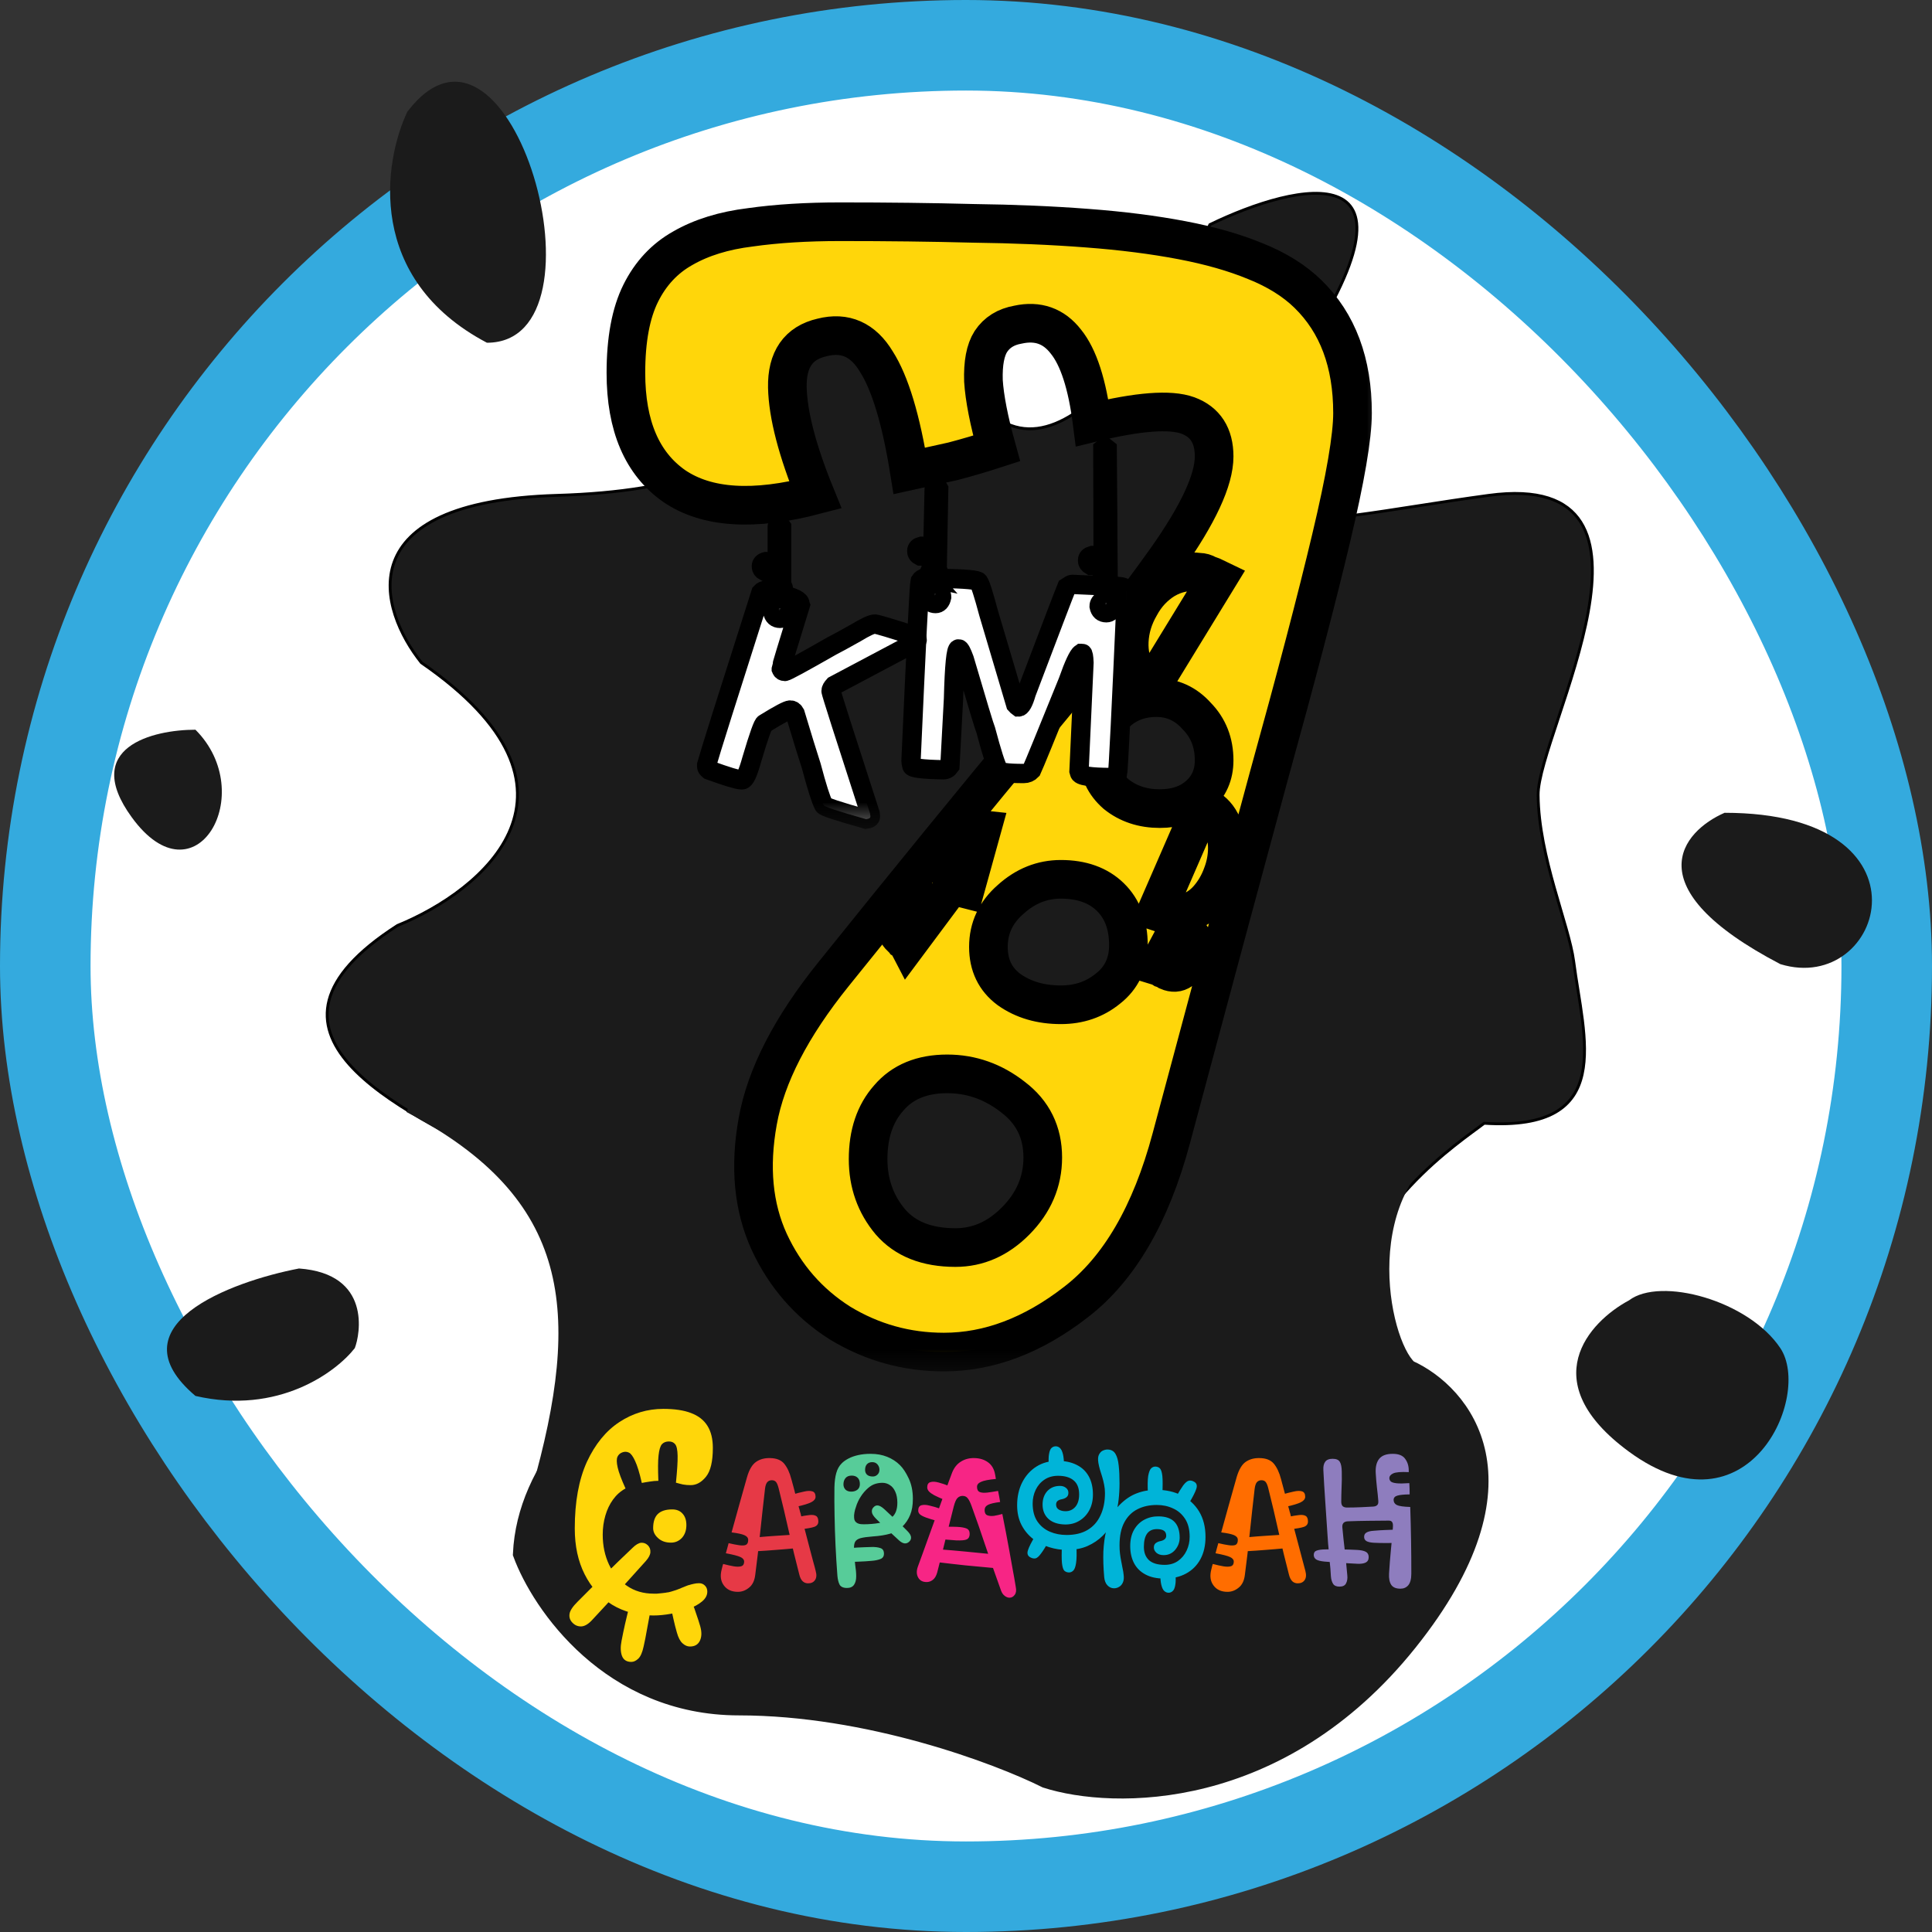 <svg width="30" height="30" viewBox="0 0 30 30" fill="none" xmlns="http://www.w3.org/2000/svg">
<rect x="0" y="0" width="30" height="30" fill="#333333" stroke="none"/>
<rect x="0.703" y="0.703" width="28.594" height="28.594" rx="14.297" fill="white"/>
<rect x="0.703" y="0.703" width="28.594" height="28.594" rx="14.297" stroke="#34AADE" stroke-width="1.406"/>
<path d="M6.543 10.29C9.412 12.268 7.491 13.835 6.172 14.371C3.59 16.03 6.172 17.215 7.904 18.081C9.635 18.947 10.995 18.576 9.14 22.286C7.285 25.996 13.222 24.759 11.985 22.286C10.995 20.307 13.634 20.802 15.077 21.297C16.264 19.812 17.055 19.936 17.303 20.183C18.416 20.967 20.692 22.113 20.889 20.431C21.087 18.749 22.675 17.73 23.046 17.442C25.098 17.574 24.59 16.118 24.436 14.927C24.361 14.355 23.893 13.31 23.884 12.346C23.876 11.381 26.223 7.272 23.116 7.692C20.009 8.113 17.971 8.855 20.147 5.59C22.324 2.325 20.147 2.828 18.787 3.488C17.962 5.301 16.017 8.261 14.829 5.59C13.345 2.251 11.49 4.353 11.738 5.095C11.985 5.837 12.727 7.569 8.646 7.692C5.381 7.791 5.884 9.465 6.543 10.29Z" fill="#1B1B1B" stroke="black" stroke-width="0.044"/>
<path d="M3.035 21.676C1.749 20.588 3.571 19.903 4.643 19.697C5.773 19.779 5.591 20.728 5.509 20.934C5.22 21.305 4.321 21.973 3.035 21.676Z" fill="#1B1B1B"/>
<path d="M3.035 11.331C2.375 11.331 1.254 11.603 2.046 12.691C3.035 14.052 4.024 12.32 3.035 11.331Z" fill="#1B1B1B"/>
<path d="M6.325 1.735C5.954 2.519 5.682 4.332 7.561 5.322C9.54 5.322 7.932 -0.367 6.325 1.735Z" fill="#1B1B1B"/>
<path d="M26.779 12.621C26.12 12.909 25.369 13.783 27.645 14.971C29.253 15.465 30.119 12.621 26.779 12.621Z" fill="#1B1B1B"/>
<path d="M25.295 22.542C23.811 21.453 24.677 20.522 25.295 20.192C25.782 19.821 27.15 20.192 27.645 20.934C28.14 21.676 27.15 23.902 25.295 22.542Z" fill="#1B1B1B"/>
<path d="M21.329 22.542C20.751 22.748 19.82 23.358 20.71 24.149C21.823 25.139 22.936 22.047 21.329 22.542Z" fill="#1B1B1B"/>
<path d="M8.375 23.173C9.177 20.364 9.002 18.534 6.369 17.155L11.133 19.286C9.921 21.794 7.573 25.981 8.375 23.173Z" fill="#1B1B1B" stroke="#1B1B1B" stroke-width="0.251"/>
<path d="M11.475 26.511C9.469 26.511 8.382 24.923 8.09 24.129C8.341 18.738 25.366 16.117 22.606 17.552C20.951 18.412 21.421 20.828 21.881 21.245C22.716 21.622 23.887 23.001 21.881 25.508C19.875 28.015 17.284 27.974 16.239 27.639C15.487 27.263 13.481 26.511 11.475 26.511Z" fill="#1B1B1B" stroke="#1B1B1B" stroke-width="0.251"/>
<mask id="path-6-outside-1_3402_3898" maskUnits="userSpaceOnUse" x="8.719" y="2.443" width="13" height="19" fill="black">
<rect fill="white" x="8.719" y="2.443" width="13" height="19"/>
<path d="M18.188 17.674C17.872 18.856 17.377 19.705 16.704 20.221C16.038 20.737 15.356 20.995 14.657 20.995C14.077 20.995 13.54 20.845 13.045 20.545C12.559 20.237 12.192 19.817 11.945 19.285C11.697 18.744 11.638 18.119 11.766 17.412C11.893 16.704 12.286 15.943 12.943 15.127C14.12 13.663 15.152 12.398 16.038 11.332C16.925 10.267 17.616 9.385 18.111 8.686C18.605 7.987 18.853 7.454 18.853 7.088C18.853 6.763 18.716 6.551 18.444 6.451C18.171 6.352 17.676 6.389 16.959 6.564C16.883 5.965 16.746 5.544 16.55 5.303C16.363 5.062 16.115 4.974 15.808 5.041C15.62 5.074 15.48 5.161 15.386 5.303C15.301 5.436 15.262 5.64 15.271 5.915C15.288 6.181 15.356 6.53 15.476 6.963C15.245 7.038 15.019 7.105 14.797 7.163C14.576 7.213 14.35 7.263 14.12 7.313C13.992 6.514 13.821 5.948 13.608 5.615C13.403 5.274 13.122 5.149 12.764 5.24C12.397 5.324 12.218 5.582 12.226 6.014C12.235 6.439 12.38 6.997 12.661 7.687C11.706 7.937 10.977 7.891 10.473 7.55C9.97 7.2 9.719 6.614 9.719 5.79C9.719 5.274 9.796 4.862 9.949 4.554C10.102 4.246 10.32 4.013 10.601 3.855C10.891 3.688 11.241 3.58 11.65 3.53C12.06 3.472 12.525 3.443 13.045 3.443C13.778 3.443 14.465 3.451 15.105 3.468C15.744 3.476 16.337 3.501 16.883 3.543C17.429 3.584 17.919 3.647 18.354 3.73C18.789 3.813 19.168 3.921 19.492 4.055C19.825 4.188 20.098 4.358 20.311 4.566C20.772 5.016 21.002 5.632 21.002 6.414C21.002 6.78 20.891 7.429 20.669 8.361C20.448 9.293 20.124 10.529 19.697 12.069C19.279 13.609 18.776 15.477 18.188 17.674ZM17.983 15.003L18.29 14.428C18.316 14.437 18.341 14.449 18.367 14.466C18.392 14.474 18.418 14.487 18.444 14.503C18.495 14.528 18.524 14.578 18.533 14.653C18.55 14.728 18.537 14.803 18.495 14.878C18.461 14.961 18.409 15.023 18.341 15.065C18.282 15.107 18.213 15.111 18.137 15.078C18.111 15.061 18.085 15.048 18.06 15.04C18.034 15.023 18.009 15.011 17.983 15.003ZM17.957 14.154L18.674 12.506C18.802 12.564 18.895 12.652 18.955 12.768C19.023 12.885 19.058 13.018 19.058 13.168C19.058 13.309 19.032 13.446 18.981 13.579C18.93 13.721 18.857 13.846 18.763 13.954C18.669 14.062 18.554 14.137 18.418 14.179C18.282 14.22 18.128 14.212 17.957 14.154ZM17.881 10.658C17.829 10.633 17.782 10.604 17.74 10.571C17.706 10.529 17.676 10.492 17.65 10.459C17.565 10.309 17.527 10.142 17.535 9.959C17.544 9.768 17.599 9.585 17.701 9.41C17.795 9.235 17.923 9.098 18.085 8.998C18.256 8.898 18.435 8.861 18.623 8.886C18.665 8.886 18.708 8.898 18.75 8.923C18.802 8.94 18.853 8.961 18.904 8.986L17.881 10.658ZM17.957 10.833C17.693 10.833 17.476 10.921 17.305 11.095C17.143 11.262 17.062 11.482 17.062 11.757C17.062 11.982 17.151 12.173 17.331 12.331C17.518 12.481 17.744 12.556 18.009 12.556C18.256 12.556 18.456 12.489 18.61 12.356C18.772 12.215 18.853 12.031 18.853 11.807C18.853 11.532 18.763 11.303 18.584 11.12C18.414 10.929 18.205 10.833 17.957 10.833ZM16.473 13.654C16.183 13.654 15.923 13.758 15.693 13.966C15.463 14.166 15.348 14.412 15.348 14.703C15.348 14.986 15.454 15.207 15.667 15.365C15.889 15.523 16.158 15.602 16.473 15.602C16.755 15.602 16.998 15.519 17.203 15.352C17.416 15.186 17.522 14.961 17.522 14.678C17.522 14.362 17.429 14.112 17.241 13.929C17.053 13.746 16.797 13.654 16.473 13.654ZM14.708 16.675C14.316 16.675 14.013 16.8 13.8 17.05C13.586 17.291 13.48 17.608 13.48 17.999C13.48 18.373 13.595 18.698 13.825 18.972C14.056 19.239 14.392 19.372 14.836 19.372C15.186 19.372 15.497 19.235 15.77 18.96C16.051 18.677 16.192 18.348 16.192 17.974C16.192 17.582 16.038 17.27 15.731 17.037C15.424 16.796 15.083 16.675 14.708 16.675ZM14.503 14.104L14.094 14.653C14.085 14.636 14.068 14.62 14.043 14.603C14.026 14.578 14.009 14.562 13.992 14.553C13.94 14.503 13.911 14.441 13.902 14.366C13.893 14.291 13.915 14.204 13.966 14.104C14.009 14.054 14.068 14.008 14.145 13.966C14.222 13.925 14.299 13.937 14.375 14.004C14.401 14.012 14.422 14.029 14.439 14.054C14.456 14.07 14.478 14.087 14.503 14.104ZM15.245 12.88L14.989 13.804C14.887 13.779 14.815 13.721 14.772 13.629C14.738 13.538 14.725 13.438 14.734 13.33C14.759 13.205 14.815 13.097 14.9 13.005C14.994 12.905 15.109 12.864 15.245 12.88Z"/>
</mask>
<path d="M18.188 17.674C17.872 18.856 17.377 19.705 16.704 20.221C16.038 20.737 15.356 20.995 14.657 20.995C14.077 20.995 13.54 20.845 13.045 20.545C12.559 20.237 12.192 19.817 11.945 19.285C11.697 18.744 11.638 18.119 11.766 17.412C11.893 16.704 12.286 15.943 12.943 15.127C14.12 13.663 15.152 12.398 16.038 11.332C16.925 10.267 17.616 9.385 18.111 8.686C18.605 7.987 18.853 7.454 18.853 7.088C18.853 6.763 18.716 6.551 18.444 6.451C18.171 6.352 17.676 6.389 16.959 6.564C16.883 5.965 16.746 5.544 16.55 5.303C16.363 5.062 16.115 4.974 15.808 5.041C15.62 5.074 15.48 5.161 15.386 5.303C15.301 5.436 15.262 5.64 15.271 5.915C15.288 6.181 15.356 6.53 15.476 6.963C15.245 7.038 15.019 7.105 14.797 7.163C14.576 7.213 14.35 7.263 14.12 7.313C13.992 6.514 13.821 5.948 13.608 5.615C13.403 5.274 13.122 5.149 12.764 5.24C12.397 5.324 12.218 5.582 12.226 6.014C12.235 6.439 12.38 6.997 12.661 7.687C11.706 7.937 10.977 7.891 10.473 7.55C9.97 7.2 9.719 6.614 9.719 5.79C9.719 5.274 9.796 4.862 9.949 4.554C10.102 4.246 10.32 4.013 10.601 3.855C10.891 3.688 11.241 3.58 11.65 3.53C12.06 3.472 12.525 3.443 13.045 3.443C13.778 3.443 14.465 3.451 15.105 3.468C15.744 3.476 16.337 3.501 16.883 3.543C17.429 3.584 17.919 3.647 18.354 3.73C18.789 3.813 19.168 3.921 19.492 4.055C19.825 4.188 20.098 4.358 20.311 4.566C20.772 5.016 21.002 5.632 21.002 6.414C21.002 6.78 20.891 7.429 20.669 8.361C20.448 9.293 20.124 10.529 19.697 12.069C19.279 13.609 18.776 15.477 18.188 17.674ZM17.983 15.003L18.29 14.428C18.316 14.437 18.341 14.449 18.367 14.466C18.392 14.474 18.418 14.487 18.444 14.503C18.495 14.528 18.524 14.578 18.533 14.653C18.55 14.728 18.537 14.803 18.495 14.878C18.461 14.961 18.409 15.023 18.341 15.065C18.282 15.107 18.213 15.111 18.137 15.078C18.111 15.061 18.085 15.048 18.06 15.04C18.034 15.023 18.009 15.011 17.983 15.003ZM17.957 14.154L18.674 12.506C18.802 12.564 18.895 12.652 18.955 12.768C19.023 12.885 19.058 13.018 19.058 13.168C19.058 13.309 19.032 13.446 18.981 13.579C18.93 13.721 18.857 13.846 18.763 13.954C18.669 14.062 18.554 14.137 18.418 14.179C18.282 14.22 18.128 14.212 17.957 14.154ZM17.881 10.658C17.829 10.633 17.782 10.604 17.74 10.571C17.706 10.529 17.676 10.492 17.65 10.459C17.565 10.309 17.527 10.142 17.535 9.959C17.544 9.768 17.599 9.585 17.701 9.41C17.795 9.235 17.923 9.098 18.085 8.998C18.256 8.898 18.435 8.861 18.623 8.886C18.665 8.886 18.708 8.898 18.75 8.923C18.802 8.94 18.853 8.961 18.904 8.986L17.881 10.658ZM17.957 10.833C17.693 10.833 17.476 10.921 17.305 11.095C17.143 11.262 17.062 11.482 17.062 11.757C17.062 11.982 17.151 12.173 17.331 12.331C17.518 12.481 17.744 12.556 18.009 12.556C18.256 12.556 18.456 12.489 18.61 12.356C18.772 12.215 18.853 12.031 18.853 11.807C18.853 11.532 18.763 11.303 18.584 11.12C18.414 10.929 18.205 10.833 17.957 10.833ZM16.473 13.654C16.183 13.654 15.923 13.758 15.693 13.966C15.463 14.166 15.348 14.412 15.348 14.703C15.348 14.986 15.454 15.207 15.667 15.365C15.889 15.523 16.158 15.602 16.473 15.602C16.755 15.602 16.998 15.519 17.203 15.352C17.416 15.186 17.522 14.961 17.522 14.678C17.522 14.362 17.429 14.112 17.241 13.929C17.053 13.746 16.797 13.654 16.473 13.654ZM14.708 16.675C14.316 16.675 14.013 16.8 13.8 17.05C13.586 17.291 13.48 17.608 13.48 17.999C13.48 18.373 13.595 18.698 13.825 18.972C14.056 19.239 14.392 19.372 14.836 19.372C15.186 19.372 15.497 19.235 15.77 18.96C16.051 18.677 16.192 18.348 16.192 17.974C16.192 17.582 16.038 17.27 15.731 17.037C15.424 16.796 15.083 16.675 14.708 16.675ZM14.503 14.104L14.094 14.653C14.085 14.636 14.068 14.62 14.043 14.603C14.026 14.578 14.009 14.562 13.992 14.553C13.94 14.503 13.911 14.441 13.902 14.366C13.893 14.291 13.915 14.204 13.966 14.104C14.009 14.054 14.068 14.008 14.145 13.966C14.222 13.925 14.299 13.937 14.375 14.004C14.401 14.012 14.422 14.029 14.439 14.054C14.456 14.07 14.478 14.087 14.503 14.104ZM15.245 12.88L14.989 13.804C14.887 13.779 14.815 13.721 14.772 13.629C14.738 13.538 14.725 13.438 14.734 13.33C14.759 13.205 14.815 13.097 14.9 13.005C14.994 12.905 15.109 12.864 15.245 12.88Z" fill="#FFD60A"/>
<path d="M18.188 17.674C17.872 18.856 17.377 19.705 16.704 20.221C16.038 20.737 15.356 20.995 14.657 20.995C14.077 20.995 13.54 20.845 13.045 20.545C12.559 20.237 12.192 19.817 11.945 19.285C11.697 18.744 11.638 18.119 11.766 17.412C11.893 16.704 12.286 15.943 12.943 15.127C14.12 13.663 15.152 12.398 16.038 11.332C16.925 10.267 17.616 9.385 18.111 8.686C18.605 7.987 18.853 7.454 18.853 7.088C18.853 6.763 18.716 6.551 18.444 6.451C18.171 6.352 17.676 6.389 16.959 6.564C16.883 5.965 16.746 5.544 16.55 5.303C16.363 5.062 16.115 4.974 15.808 5.041C15.62 5.074 15.48 5.161 15.386 5.303C15.301 5.436 15.262 5.64 15.271 5.915C15.288 6.181 15.356 6.53 15.476 6.963C15.245 7.038 15.019 7.105 14.797 7.163C14.576 7.213 14.35 7.263 14.12 7.313C13.992 6.514 13.821 5.948 13.608 5.615C13.403 5.274 13.122 5.149 12.764 5.24C12.397 5.324 12.218 5.582 12.226 6.014C12.235 6.439 12.38 6.997 12.661 7.687C11.706 7.937 10.977 7.891 10.473 7.55C9.97 7.2 9.719 6.614 9.719 5.79C9.719 5.274 9.796 4.862 9.949 4.554C10.102 4.246 10.32 4.013 10.601 3.855C10.891 3.688 11.241 3.58 11.65 3.53C12.06 3.472 12.525 3.443 13.045 3.443C13.778 3.443 14.465 3.451 15.105 3.468C15.744 3.476 16.337 3.501 16.883 3.543C17.429 3.584 17.919 3.647 18.354 3.73C18.789 3.813 19.168 3.921 19.492 4.055C19.825 4.188 20.098 4.358 20.311 4.566C20.772 5.016 21.002 5.632 21.002 6.414C21.002 6.78 20.891 7.429 20.669 8.361C20.448 9.293 20.124 10.529 19.697 12.069C19.279 13.609 18.776 15.477 18.188 17.674ZM17.983 15.003L18.29 14.428C18.316 14.437 18.341 14.449 18.367 14.466C18.392 14.474 18.418 14.487 18.444 14.503C18.495 14.528 18.524 14.578 18.533 14.653C18.55 14.728 18.537 14.803 18.495 14.878C18.461 14.961 18.409 15.023 18.341 15.065C18.282 15.107 18.213 15.111 18.137 15.078C18.111 15.061 18.085 15.048 18.06 15.04C18.034 15.023 18.009 15.011 17.983 15.003ZM17.957 14.154L18.674 12.506C18.802 12.564 18.895 12.652 18.955 12.768C19.023 12.885 19.058 13.018 19.058 13.168C19.058 13.309 19.032 13.446 18.981 13.579C18.93 13.721 18.857 13.846 18.763 13.954C18.669 14.062 18.554 14.137 18.418 14.179C18.282 14.22 18.128 14.212 17.957 14.154ZM17.881 10.658C17.829 10.633 17.782 10.604 17.74 10.571C17.706 10.529 17.676 10.492 17.65 10.459C17.565 10.309 17.527 10.142 17.535 9.959C17.544 9.768 17.599 9.585 17.701 9.41C17.795 9.235 17.923 9.098 18.085 8.998C18.256 8.898 18.435 8.861 18.623 8.886C18.665 8.886 18.708 8.898 18.75 8.923C18.802 8.94 18.853 8.961 18.904 8.986L17.881 10.658ZM17.957 10.833C17.693 10.833 17.476 10.921 17.305 11.095C17.143 11.262 17.062 11.482 17.062 11.757C17.062 11.982 17.151 12.173 17.331 12.331C17.518 12.481 17.744 12.556 18.009 12.556C18.256 12.556 18.456 12.489 18.61 12.356C18.772 12.215 18.853 12.031 18.853 11.807C18.853 11.532 18.763 11.303 18.584 11.12C18.414 10.929 18.205 10.833 17.957 10.833ZM16.473 13.654C16.183 13.654 15.923 13.758 15.693 13.966C15.463 14.166 15.348 14.412 15.348 14.703C15.348 14.986 15.454 15.207 15.667 15.365C15.889 15.523 16.158 15.602 16.473 15.602C16.755 15.602 16.998 15.519 17.203 15.352C17.416 15.186 17.522 14.961 17.522 14.678C17.522 14.362 17.429 14.112 17.241 13.929C17.053 13.746 16.797 13.654 16.473 13.654ZM14.708 16.675C14.316 16.675 14.013 16.8 13.8 17.05C13.586 17.291 13.48 17.608 13.48 17.999C13.48 18.373 13.595 18.698 13.825 18.972C14.056 19.239 14.392 19.372 14.836 19.372C15.186 19.372 15.497 19.235 15.77 18.96C16.051 18.677 16.192 18.348 16.192 17.974C16.192 17.582 16.038 17.27 15.731 17.037C15.424 16.796 15.083 16.675 14.708 16.675ZM14.503 14.104L14.094 14.653C14.085 14.636 14.068 14.62 14.043 14.603C14.026 14.578 14.009 14.562 13.992 14.553C13.94 14.503 13.911 14.441 13.902 14.366C13.893 14.291 13.915 14.204 13.966 14.104C14.009 14.054 14.068 14.008 14.145 13.966C14.222 13.925 14.299 13.937 14.375 14.004C14.401 14.012 14.422 14.029 14.439 14.054C14.456 14.07 14.478 14.087 14.503 14.104ZM15.245 12.88L14.989 13.804C14.887 13.779 14.815 13.721 14.772 13.629C14.738 13.538 14.725 13.438 14.734 13.33C14.759 13.205 14.815 13.097 14.9 13.005C14.994 12.905 15.109 12.864 15.245 12.88Z" stroke="black" stroke-width="0.6" mask="url(#path-6-outside-1_3402_3898)"/>
<mask id="path-7-outside-2_3402_3898" maskUnits="userSpaceOnUse" x="9.973" y="5.953" width="8" height="7" fill="black">
<rect fill="white" x="9.973" y="5.953" width="8" height="7"/>
<path d="M12.093 8.155H12.113C12.119 8.155 12.127 8.163 12.137 8.179V9.089C12.155 9.106 12.164 9.123 12.164 9.139V9.158C12.164 9.173 12.155 9.189 12.137 9.209V9.233C12.327 9.276 12.422 9.324 12.422 9.376C12.422 9.381 12.424 9.388 12.427 9.396C12.23 10.032 12.132 10.357 12.132 10.371V10.39C12.142 10.414 12.16 10.426 12.188 10.426C12.212 10.426 12.453 10.295 12.912 10.033C12.982 9.998 13.107 9.929 13.289 9.827C13.439 9.736 13.538 9.69 13.586 9.69C13.638 9.697 13.845 9.759 14.209 9.877C14.23 9.893 14.241 9.91 14.241 9.928V9.94C14.234 9.968 14.169 10.01 14.045 10.064L12.951 10.644C12.92 10.678 12.905 10.705 12.905 10.726V10.733C12.905 10.755 13.107 11.389 13.511 12.634L13.516 12.677C13.516 12.701 13.494 12.715 13.448 12.72C13.011 12.597 12.791 12.524 12.791 12.502C12.748 12.422 12.684 12.22 12.598 11.896C12.539 11.713 12.454 11.44 12.345 11.076C12.327 11.042 12.302 11.025 12.27 11.025C12.231 11.025 12.099 11.095 11.874 11.234C11.851 11.234 11.783 11.423 11.671 11.802C11.614 12.007 11.566 12.109 11.526 12.109H11.509C11.456 12.109 11.29 12.059 11.011 11.958C10.986 11.939 10.973 11.92 10.973 11.9V11.876C11.023 11.696 11.304 10.804 11.816 9.201C11.837 9.177 11.866 9.165 11.905 9.165C11.912 9.165 11.949 9.173 12.018 9.189L12.011 9.146C12.019 9.105 12.034 9.084 12.055 9.084C12.055 8.995 12.022 8.915 11.956 8.847C11.948 8.863 11.932 8.871 11.91 8.871H11.874C11.84 8.853 11.823 8.83 11.823 8.801V8.789C11.823 8.756 11.846 8.732 11.893 8.72H11.905C11.944 8.72 11.969 8.747 11.98 8.801C12.004 8.801 12.031 8.837 12.062 8.909H12.069V8.179C12.069 8.173 12.077 8.165 12.093 8.155ZM11.999 9.501C12.012 9.568 12.05 9.602 12.113 9.602C12.161 9.602 12.193 9.568 12.207 9.501C12.207 9.464 12.188 9.433 12.151 9.408H12.137C12.137 9.436 12.129 9.451 12.113 9.451H12.093C12.084 9.451 12.073 9.436 12.062 9.408C12.02 9.432 11.999 9.463 11.999 9.501Z"/>
<path d="M14.533 7.562H14.552C14.559 7.562 14.567 7.57 14.576 7.588L14.552 8.854C14.57 8.871 14.579 8.888 14.579 8.904V8.923C14.579 8.938 14.57 8.955 14.552 8.974C14.556 8.974 14.568 8.976 14.591 8.981C14.993 8.987 15.195 9.006 15.195 9.036C15.219 9.058 15.271 9.221 15.352 9.523L15.772 10.939C15.783 10.952 15.798 10.965 15.816 10.978C15.854 10.978 15.895 10.906 15.936 10.762C16.318 9.755 16.527 9.207 16.564 9.118C16.606 9.089 16.634 9.074 16.646 9.074L17.086 9.094L17.079 9.062V9.055C17.087 9.014 17.102 8.993 17.125 8.993C17.125 8.903 17.091 8.824 17.023 8.753C17.015 8.771 17 8.78 16.977 8.78H16.939C16.905 8.76 16.888 8.737 16.888 8.71V8.696C16.888 8.662 16.911 8.639 16.958 8.626H16.97C17.01 8.626 17.036 8.654 17.047 8.71C17.07 8.71 17.096 8.741 17.125 8.804H17.13V8.784C17.13 8.692 17.128 8.088 17.125 6.972L17.149 6.953H17.168L17.192 6.972C17.197 7.599 17.2 7.928 17.2 7.96C17.2 8.118 17.202 8.466 17.207 9.005C17.223 9.011 17.231 9.026 17.231 9.05V9.067L17.226 9.101C17.382 9.102 17.46 9.114 17.46 9.137C17.481 9.154 17.492 9.176 17.492 9.201C17.411 11.031 17.365 11.974 17.352 12.03C17.324 12.059 17.295 12.073 17.262 12.073C16.929 12.073 16.762 12.047 16.762 11.996L16.755 11.972L16.832 10.29C16.828 10.194 16.819 10.146 16.806 10.146H16.787C16.743 10.176 16.675 10.321 16.584 10.58C16.245 11.417 16.057 11.877 16.018 11.96C15.986 11.994 15.946 12.011 15.898 12.011C15.635 12.011 15.504 11.992 15.504 11.953C15.467 11.897 15.402 11.694 15.308 11.342C15.287 11.292 15.175 10.923 14.973 10.235C14.934 10.129 14.906 10.076 14.888 10.076H14.883C14.845 10.076 14.819 10.334 14.806 10.851L14.75 11.896C14.723 11.934 14.689 11.953 14.649 11.953C14.322 11.947 14.159 11.926 14.159 11.891C14.151 11.854 14.146 11.831 14.146 11.821C14.227 10.006 14.274 9.074 14.287 9.024C14.303 8.997 14.332 8.978 14.376 8.967C14.379 8.967 14.381 8.969 14.381 8.974L14.412 8.967H14.419L14.451 8.974C14.435 8.956 14.427 8.935 14.427 8.911C14.435 8.868 14.449 8.847 14.47 8.847C14.47 8.759 14.436 8.68 14.369 8.609C14.362 8.625 14.348 8.633 14.325 8.633H14.287C14.253 8.616 14.236 8.593 14.236 8.564V8.552C14.236 8.517 14.259 8.494 14.306 8.482H14.318C14.357 8.482 14.382 8.51 14.393 8.564C14.417 8.564 14.445 8.6 14.477 8.672H14.482L14.506 7.588C14.506 7.58 14.515 7.571 14.533 7.562ZM14.412 9.271C14.425 9.338 14.464 9.372 14.528 9.372C14.576 9.372 14.608 9.338 14.622 9.271C14.622 9.233 14.603 9.201 14.564 9.175H14.552C14.552 9.204 14.544 9.218 14.528 9.218H14.509C14.499 9.218 14.489 9.204 14.477 9.175C14.434 9.199 14.412 9.231 14.412 9.271ZM17.067 9.415C17.08 9.482 17.117 9.515 17.18 9.515C17.229 9.515 17.261 9.482 17.277 9.415C17.277 9.376 17.258 9.345 17.219 9.321H17.212C17.212 9.337 17.201 9.352 17.18 9.364C17.156 9.364 17.139 9.35 17.13 9.321C17.088 9.344 17.067 9.375 17.067 9.415Z"/>
</mask>
<path d="M12.093 8.155H12.113C12.119 8.155 12.127 8.163 12.137 8.179V9.089C12.155 9.106 12.164 9.123 12.164 9.139V9.158C12.164 9.173 12.155 9.189 12.137 9.209V9.233C12.327 9.276 12.422 9.324 12.422 9.376C12.422 9.381 12.424 9.388 12.427 9.396C12.23 10.032 12.132 10.357 12.132 10.371V10.39C12.142 10.414 12.16 10.426 12.188 10.426C12.212 10.426 12.453 10.295 12.912 10.033C12.982 9.998 13.107 9.929 13.289 9.827C13.439 9.736 13.538 9.69 13.586 9.69C13.638 9.697 13.845 9.759 14.209 9.877C14.23 9.893 14.241 9.91 14.241 9.928V9.94C14.234 9.968 14.169 10.01 14.045 10.064L12.951 10.644C12.92 10.678 12.905 10.705 12.905 10.726V10.733C12.905 10.755 13.107 11.389 13.511 12.634L13.516 12.677C13.516 12.701 13.494 12.715 13.448 12.72C13.011 12.597 12.791 12.524 12.791 12.502C12.748 12.422 12.684 12.22 12.598 11.896C12.539 11.713 12.454 11.44 12.345 11.076C12.327 11.042 12.302 11.025 12.27 11.025C12.231 11.025 12.099 11.095 11.874 11.234C11.851 11.234 11.783 11.423 11.671 11.802C11.614 12.007 11.566 12.109 11.526 12.109H11.509C11.456 12.109 11.29 12.059 11.011 11.958C10.986 11.939 10.973 11.92 10.973 11.9V11.876C11.023 11.696 11.304 10.804 11.816 9.201C11.837 9.177 11.866 9.165 11.905 9.165C11.912 9.165 11.949 9.173 12.018 9.189L12.011 9.146C12.019 9.105 12.034 9.084 12.055 9.084C12.055 8.995 12.022 8.915 11.956 8.847C11.948 8.863 11.932 8.871 11.91 8.871H11.874C11.84 8.853 11.823 8.83 11.823 8.801V8.789C11.823 8.756 11.846 8.732 11.893 8.72H11.905C11.944 8.72 11.969 8.747 11.98 8.801C12.004 8.801 12.031 8.837 12.062 8.909H12.069V8.179C12.069 8.173 12.077 8.165 12.093 8.155ZM11.999 9.501C12.012 9.568 12.05 9.602 12.113 9.602C12.161 9.602 12.193 9.568 12.207 9.501C12.207 9.464 12.188 9.433 12.151 9.408H12.137C12.137 9.436 12.129 9.451 12.113 9.451H12.093C12.084 9.451 12.073 9.436 12.062 9.408C12.02 9.432 11.999 9.463 11.999 9.501Z" fill="white"/>
<path d="M14.533 7.562H14.552C14.559 7.562 14.567 7.57 14.576 7.588L14.552 8.854C14.57 8.871 14.579 8.888 14.579 8.904V8.923C14.579 8.938 14.57 8.955 14.552 8.974C14.556 8.974 14.568 8.976 14.591 8.981C14.993 8.987 15.195 9.006 15.195 9.036C15.219 9.058 15.271 9.221 15.352 9.523L15.772 10.939C15.783 10.952 15.798 10.965 15.816 10.978C15.854 10.978 15.895 10.906 15.936 10.762C16.318 9.755 16.527 9.207 16.564 9.118C16.606 9.089 16.634 9.074 16.646 9.074L17.086 9.094L17.079 9.062V9.055C17.087 9.014 17.102 8.993 17.125 8.993C17.125 8.903 17.091 8.824 17.023 8.753C17.015 8.771 17 8.78 16.977 8.78H16.939C16.905 8.76 16.888 8.737 16.888 8.71V8.696C16.888 8.662 16.911 8.639 16.958 8.626H16.97C17.01 8.626 17.036 8.654 17.047 8.71C17.07 8.71 17.096 8.741 17.125 8.804H17.13V8.784C17.13 8.692 17.128 8.088 17.125 6.972L17.149 6.953H17.168L17.192 6.972C17.197 7.599 17.2 7.928 17.2 7.96C17.2 8.118 17.202 8.466 17.207 9.005C17.223 9.011 17.231 9.026 17.231 9.05V9.067L17.226 9.101C17.382 9.102 17.46 9.114 17.46 9.137C17.481 9.154 17.492 9.176 17.492 9.201C17.411 11.031 17.365 11.974 17.352 12.03C17.324 12.059 17.295 12.073 17.262 12.073C16.929 12.073 16.762 12.047 16.762 11.996L16.755 11.972L16.832 10.29C16.828 10.194 16.819 10.146 16.806 10.146H16.787C16.743 10.176 16.675 10.321 16.584 10.58C16.245 11.417 16.057 11.877 16.018 11.96C15.986 11.994 15.946 12.011 15.898 12.011C15.635 12.011 15.504 11.992 15.504 11.953C15.467 11.897 15.402 11.694 15.308 11.342C15.287 11.292 15.175 10.923 14.973 10.235C14.934 10.129 14.906 10.076 14.888 10.076H14.883C14.845 10.076 14.819 10.334 14.806 10.851L14.75 11.896C14.723 11.934 14.689 11.953 14.649 11.953C14.322 11.947 14.159 11.926 14.159 11.891C14.151 11.854 14.146 11.831 14.146 11.821C14.227 10.006 14.274 9.074 14.287 9.024C14.303 8.997 14.332 8.978 14.376 8.967C14.379 8.967 14.381 8.969 14.381 8.974L14.412 8.967H14.419L14.451 8.974C14.435 8.956 14.427 8.935 14.427 8.911C14.435 8.868 14.449 8.847 14.47 8.847C14.47 8.759 14.436 8.68 14.369 8.609C14.362 8.625 14.348 8.633 14.325 8.633H14.287C14.253 8.616 14.236 8.593 14.236 8.564V8.552C14.236 8.517 14.259 8.494 14.306 8.482H14.318C14.357 8.482 14.382 8.51 14.393 8.564C14.417 8.564 14.445 8.6 14.477 8.672H14.482L14.506 7.588C14.506 7.58 14.515 7.571 14.533 7.562ZM14.412 9.271C14.425 9.338 14.464 9.372 14.528 9.372C14.576 9.372 14.608 9.338 14.622 9.271C14.622 9.233 14.603 9.201 14.564 9.175H14.552C14.552 9.204 14.544 9.218 14.528 9.218H14.509C14.499 9.218 14.489 9.204 14.477 9.175C14.434 9.199 14.412 9.231 14.412 9.271ZM17.067 9.415C17.08 9.482 17.117 9.515 17.18 9.515C17.229 9.515 17.261 9.482 17.277 9.415C17.277 9.376 17.258 9.345 17.219 9.321H17.212C17.212 9.337 17.201 9.352 17.18 9.364C17.156 9.364 17.139 9.35 17.13 9.321C17.088 9.344 17.067 9.375 17.067 9.415Z" fill="white"/>
<path d="M12.093 8.155H12.113C12.119 8.155 12.127 8.163 12.137 8.179V9.089C12.155 9.106 12.164 9.123 12.164 9.139V9.158C12.164 9.173 12.155 9.189 12.137 9.209V9.233C12.327 9.276 12.422 9.324 12.422 9.376C12.422 9.381 12.424 9.388 12.427 9.396C12.23 10.032 12.132 10.357 12.132 10.371V10.39C12.142 10.414 12.16 10.426 12.188 10.426C12.212 10.426 12.453 10.295 12.912 10.033C12.982 9.998 13.107 9.929 13.289 9.827C13.439 9.736 13.538 9.69 13.586 9.69C13.638 9.697 13.845 9.759 14.209 9.877C14.23 9.893 14.241 9.91 14.241 9.928V9.94C14.234 9.968 14.169 10.01 14.045 10.064L12.951 10.644C12.92 10.678 12.905 10.705 12.905 10.726V10.733C12.905 10.755 13.107 11.389 13.511 12.634L13.516 12.677C13.516 12.701 13.494 12.715 13.448 12.72C13.011 12.597 12.791 12.524 12.791 12.502C12.748 12.422 12.684 12.22 12.598 11.896C12.539 11.713 12.454 11.44 12.345 11.076C12.327 11.042 12.302 11.025 12.27 11.025C12.231 11.025 12.099 11.095 11.874 11.234C11.851 11.234 11.783 11.423 11.671 11.802C11.614 12.007 11.566 12.109 11.526 12.109H11.509C11.456 12.109 11.29 12.059 11.011 11.958C10.986 11.939 10.973 11.92 10.973 11.9V11.876C11.023 11.696 11.304 10.804 11.816 9.201C11.837 9.177 11.866 9.165 11.905 9.165C11.912 9.165 11.949 9.173 12.018 9.189L12.011 9.146C12.019 9.105 12.034 9.084 12.055 9.084C12.055 8.995 12.022 8.915 11.956 8.847C11.948 8.863 11.932 8.871 11.91 8.871H11.874C11.84 8.853 11.823 8.83 11.823 8.801V8.789C11.823 8.756 11.846 8.732 11.893 8.72H11.905C11.944 8.72 11.969 8.747 11.98 8.801C12.004 8.801 12.031 8.837 12.062 8.909H12.069V8.179C12.069 8.173 12.077 8.165 12.093 8.155ZM11.999 9.501C12.012 9.568 12.05 9.602 12.113 9.602C12.161 9.602 12.193 9.568 12.207 9.501C12.207 9.464 12.188 9.433 12.151 9.408H12.137C12.137 9.436 12.129 9.451 12.113 9.451H12.093C12.084 9.451 12.073 9.436 12.062 9.408C12.02 9.432 11.999 9.463 11.999 9.501Z" stroke="black" stroke-width="0.3" mask="url(#path-7-outside-2_3402_3898)"/>
<path d="M14.533 7.562H14.552C14.559 7.562 14.567 7.57 14.576 7.588L14.552 8.854C14.57 8.871 14.579 8.888 14.579 8.904V8.923C14.579 8.938 14.57 8.955 14.552 8.974C14.556 8.974 14.568 8.976 14.591 8.981C14.993 8.987 15.195 9.006 15.195 9.036C15.219 9.058 15.271 9.221 15.352 9.523L15.772 10.939C15.783 10.952 15.798 10.965 15.816 10.978C15.854 10.978 15.895 10.906 15.936 10.762C16.318 9.755 16.527 9.207 16.564 9.118C16.606 9.089 16.634 9.074 16.646 9.074L17.086 9.094L17.079 9.062V9.055C17.087 9.014 17.102 8.993 17.125 8.993C17.125 8.903 17.091 8.824 17.023 8.753C17.015 8.771 17 8.78 16.977 8.78H16.939C16.905 8.76 16.888 8.737 16.888 8.71V8.696C16.888 8.662 16.911 8.639 16.958 8.626H16.97C17.01 8.626 17.036 8.654 17.047 8.71C17.07 8.71 17.096 8.741 17.125 8.804H17.13V8.784C17.13 8.692 17.128 8.088 17.125 6.972L17.149 6.953H17.168L17.192 6.972C17.197 7.599 17.2 7.928 17.2 7.96C17.2 8.118 17.202 8.466 17.207 9.005C17.223 9.011 17.231 9.026 17.231 9.05V9.067L17.226 9.101C17.382 9.102 17.46 9.114 17.46 9.137C17.481 9.154 17.492 9.176 17.492 9.201C17.411 11.031 17.365 11.974 17.352 12.03C17.324 12.059 17.295 12.073 17.262 12.073C16.929 12.073 16.762 12.047 16.762 11.996L16.755 11.972L16.832 10.29C16.828 10.194 16.819 10.146 16.806 10.146H16.787C16.743 10.176 16.675 10.321 16.584 10.58C16.245 11.417 16.057 11.877 16.018 11.96C15.986 11.994 15.946 12.011 15.898 12.011C15.635 12.011 15.504 11.992 15.504 11.953C15.467 11.897 15.402 11.694 15.308 11.342C15.287 11.292 15.175 10.923 14.973 10.235C14.934 10.129 14.906 10.076 14.888 10.076H14.883C14.845 10.076 14.819 10.334 14.806 10.851L14.75 11.896C14.723 11.934 14.689 11.953 14.649 11.953C14.322 11.947 14.159 11.926 14.159 11.891C14.151 11.854 14.146 11.831 14.146 11.821C14.227 10.006 14.274 9.074 14.287 9.024C14.303 8.997 14.332 8.978 14.376 8.967C14.379 8.967 14.381 8.969 14.381 8.974L14.412 8.967H14.419L14.451 8.974C14.435 8.956 14.427 8.935 14.427 8.911C14.435 8.868 14.449 8.847 14.47 8.847C14.47 8.759 14.436 8.68 14.369 8.609C14.362 8.625 14.348 8.633 14.325 8.633H14.287C14.253 8.616 14.236 8.593 14.236 8.564V8.552C14.236 8.517 14.259 8.494 14.306 8.482H14.318C14.357 8.482 14.382 8.51 14.393 8.564C14.417 8.564 14.445 8.6 14.477 8.672H14.482L14.506 7.588C14.506 7.58 14.515 7.571 14.533 7.562ZM14.412 9.271C14.425 9.338 14.464 9.372 14.528 9.372C14.576 9.372 14.608 9.338 14.622 9.271C14.622 9.233 14.603 9.201 14.564 9.175H14.552C14.552 9.204 14.544 9.218 14.528 9.218H14.509C14.499 9.218 14.489 9.204 14.477 9.175C14.434 9.199 14.412 9.231 14.412 9.271ZM17.067 9.415C17.08 9.482 17.117 9.515 17.18 9.515C17.229 9.515 17.261 9.482 17.277 9.415C17.277 9.376 17.258 9.345 17.219 9.321H17.212C17.212 9.337 17.201 9.352 17.18 9.364C17.156 9.364 17.139 9.35 17.13 9.321C17.088 9.344 17.067 9.375 17.067 9.415Z" stroke="black" stroke-width="0.3" mask="url(#path-7-outside-2_3402_3898)"/>
<path d="M11.206 24.371C11.209 24.362 11.211 24.352 11.213 24.343C11.216 24.333 11.218 24.323 11.22 24.314C11.223 24.304 11.226 24.295 11.229 24.285C11.291 24.301 11.346 24.314 11.395 24.322C11.444 24.33 11.483 24.329 11.512 24.32C11.541 24.31 11.555 24.286 11.555 24.248C11.555 24.219 11.536 24.196 11.498 24.178C11.46 24.16 11.385 24.14 11.271 24.119C11.279 24.093 11.286 24.067 11.293 24.04C11.301 24.014 11.308 23.987 11.314 23.962C11.378 23.977 11.433 23.988 11.478 23.994C11.524 24.001 11.558 23.999 11.582 23.989C11.606 23.977 11.618 23.952 11.618 23.913C11.618 23.879 11.598 23.855 11.559 23.838C11.521 23.821 11.455 23.807 11.36 23.795C11.399 23.653 11.439 23.51 11.479 23.366C11.519 23.221 11.56 23.077 11.601 22.933C11.634 22.819 11.681 22.741 11.74 22.7C11.799 22.659 11.871 22.639 11.955 22.641C12.055 22.642 12.129 22.671 12.177 22.728C12.224 22.786 12.262 22.865 12.288 22.968C12.29 22.975 12.293 22.984 12.296 22.995C12.298 23.004 12.301 23.015 12.304 23.026C12.308 23.039 12.312 23.053 12.316 23.069C12.32 23.084 12.325 23.101 12.329 23.118C12.331 23.128 12.334 23.137 12.337 23.148C12.34 23.157 12.342 23.168 12.344 23.178C12.347 23.188 12.35 23.198 12.353 23.208C12.358 23.226 12.362 23.245 12.367 23.265C12.373 23.285 12.379 23.306 12.384 23.327C12.389 23.346 12.394 23.366 12.399 23.386C12.404 23.405 12.41 23.424 12.416 23.445C12.419 23.454 12.421 23.464 12.423 23.474C12.426 23.484 12.429 23.494 12.432 23.503C12.434 23.513 12.437 23.523 12.439 23.533C12.461 23.616 12.483 23.701 12.506 23.787C12.529 23.872 12.55 23.953 12.57 24.032C12.591 24.11 12.61 24.181 12.626 24.244C12.644 24.306 12.657 24.356 12.666 24.394C12.683 24.454 12.679 24.502 12.655 24.536C12.632 24.569 12.597 24.586 12.549 24.586C12.515 24.586 12.486 24.575 12.463 24.553C12.44 24.531 12.423 24.497 12.412 24.451C12.356 24.238 12.303 24.016 12.251 23.788C12.2 23.56 12.147 23.334 12.091 23.111C12.079 23.065 12.066 23.032 12.051 23.013C12.035 22.994 12.013 22.985 11.985 22.985C11.955 22.985 11.931 22.995 11.913 23.016C11.896 23.037 11.884 23.072 11.879 23.119C11.853 23.343 11.828 23.569 11.804 23.798C11.78 24.026 11.755 24.246 11.727 24.457C11.716 24.546 11.684 24.611 11.631 24.653C11.579 24.696 11.521 24.718 11.458 24.718C11.36 24.718 11.287 24.684 11.239 24.617C11.191 24.552 11.18 24.47 11.206 24.371ZM11.756 24.087L11.77 23.87C11.864 23.861 11.957 23.854 12.049 23.848C12.142 23.842 12.234 23.835 12.326 23.83C12.388 23.825 12.429 23.835 12.449 23.86C12.47 23.884 12.48 23.91 12.48 23.939C12.48 23.962 12.472 23.984 12.454 24.005C12.437 24.024 12.4 24.036 12.343 24.042C12.245 24.051 12.146 24.06 12.048 24.067C11.949 24.075 11.852 24.082 11.756 24.087ZM12.509 24.262C12.488 24.259 12.471 24.25 12.459 24.234C12.446 24.217 12.44 24.199 12.44 24.179C12.44 24.159 12.446 24.141 12.459 24.125C12.472 24.108 12.492 24.099 12.518 24.099C12.522 24.099 12.527 24.099 12.53 24.099C12.535 24.099 12.54 24.099 12.543 24.099L12.581 24.268C12.569 24.268 12.557 24.267 12.543 24.267C12.531 24.265 12.52 24.263 12.509 24.262ZM11.372 24.603C11.352 24.594 11.337 24.584 11.329 24.573C11.321 24.562 11.317 24.549 11.316 24.536C11.315 24.521 11.314 24.506 11.314 24.489C11.314 24.455 11.321 24.431 11.333 24.416C11.346 24.399 11.364 24.39 11.385 24.388C11.406 24.386 11.429 24.387 11.455 24.394L11.372 24.603ZM11.398 24.617C11.367 24.613 11.344 24.607 11.327 24.599C11.311 24.591 11.3 24.579 11.294 24.563C11.289 24.546 11.286 24.522 11.286 24.491C11.286 24.462 11.294 24.441 11.31 24.43C11.326 24.417 11.347 24.411 11.373 24.411C11.399 24.411 11.426 24.414 11.455 24.42L11.398 24.617ZM12.366 23.397L12.303 23.208C12.37 23.188 12.432 23.172 12.486 23.161C12.54 23.148 12.583 23.148 12.615 23.158C12.647 23.168 12.664 23.196 12.664 23.242C12.664 23.275 12.642 23.303 12.598 23.326C12.554 23.349 12.476 23.372 12.366 23.397ZM12.426 23.747L12.397 23.555C12.464 23.54 12.52 23.531 12.566 23.526C12.612 23.52 12.647 23.525 12.671 23.539C12.695 23.553 12.707 23.582 12.707 23.626C12.707 23.666 12.686 23.694 12.644 23.709C12.602 23.724 12.529 23.736 12.426 23.747Z" fill="#E63946"/>
<path d="M13.278 23.44C13.269 23.474 13.264 23.503 13.262 23.529C13.261 23.555 13.263 23.576 13.266 23.593C13.271 23.611 13.278 23.623 13.287 23.632C13.298 23.643 13.313 23.653 13.332 23.659C13.351 23.666 13.377 23.669 13.41 23.669C13.495 23.669 13.577 23.662 13.657 23.648C13.738 23.634 13.803 23.603 13.855 23.556C13.908 23.508 13.934 23.434 13.934 23.334C13.934 23.266 13.923 23.21 13.902 23.164C13.882 23.118 13.855 23.084 13.819 23.061C13.784 23.037 13.745 23.025 13.702 23.025C13.655 23.025 13.611 23.033 13.57 23.049C13.53 23.065 13.49 23.094 13.45 23.134C13.429 23.155 13.409 23.178 13.391 23.202C13.373 23.227 13.357 23.253 13.342 23.278C13.328 23.304 13.316 23.331 13.305 23.358C13.295 23.385 13.286 23.413 13.278 23.44ZM13.003 24.466C12.991 24.313 12.982 24.157 12.974 23.999C12.967 23.839 12.961 23.683 12.959 23.53C12.956 23.377 12.955 23.232 12.957 23.096C12.959 23.006 12.969 22.931 12.986 22.872C13.003 22.811 13.031 22.762 13.069 22.724C13.097 22.695 13.133 22.67 13.175 22.648C13.218 22.625 13.267 22.608 13.324 22.595C13.381 22.582 13.446 22.575 13.518 22.575C13.616 22.575 13.702 22.591 13.778 22.622C13.854 22.653 13.919 22.695 13.974 22.75C14.022 22.797 14.067 22.865 14.11 22.956C14.153 23.046 14.175 23.152 14.175 23.274C14.175 23.372 14.161 23.455 14.133 23.523C14.106 23.591 14.065 23.653 14.008 23.709C13.961 23.756 13.9 23.791 13.825 23.814C13.75 23.836 13.658 23.851 13.55 23.858C13.469 23.864 13.407 23.873 13.364 23.884C13.322 23.896 13.294 23.914 13.279 23.94C13.265 23.965 13.259 24.001 13.261 24.047C13.264 24.142 13.27 24.225 13.279 24.295C13.29 24.365 13.295 24.426 13.295 24.477C13.295 24.532 13.284 24.576 13.261 24.609C13.239 24.641 13.202 24.658 13.152 24.658C13.095 24.658 13.056 24.64 13.037 24.606C13.019 24.571 13.008 24.524 13.003 24.466ZM13.768 22.681C13.775 22.667 13.787 22.66 13.802 22.661C13.817 22.662 13.83 22.667 13.839 22.675C13.854 22.687 13.864 22.701 13.871 22.717C13.877 22.732 13.877 22.747 13.868 22.761C13.866 22.764 13.864 22.767 13.862 22.77C13.86 22.772 13.858 22.774 13.857 22.777C13.855 22.779 13.853 22.781 13.851 22.784C13.842 22.796 13.83 22.801 13.815 22.8C13.801 22.799 13.787 22.793 13.773 22.781C13.762 22.771 13.754 22.759 13.749 22.747C13.744 22.734 13.744 22.722 13.748 22.713C13.75 22.709 13.752 22.705 13.753 22.703C13.756 22.699 13.759 22.695 13.761 22.692C13.763 22.689 13.766 22.685 13.768 22.681ZM13.914 22.77C13.931 22.764 13.947 22.767 13.961 22.78C13.976 22.792 13.987 22.808 13.994 22.827C14.002 22.847 14.005 22.867 14.003 22.886C14.001 22.905 13.993 22.917 13.98 22.922C13.978 22.923 13.976 22.924 13.974 22.925C13.972 22.925 13.97 22.925 13.968 22.926C13.966 22.927 13.964 22.928 13.963 22.929C13.961 22.929 13.959 22.929 13.957 22.93C13.937 22.937 13.919 22.935 13.902 22.923C13.887 22.912 13.876 22.897 13.868 22.879C13.861 22.859 13.858 22.839 13.859 22.82C13.861 22.8 13.87 22.787 13.885 22.781C13.887 22.78 13.889 22.779 13.891 22.779C13.894 22.777 13.897 22.777 13.899 22.776C13.902 22.775 13.905 22.774 13.907 22.773C13.909 22.772 13.912 22.771 13.914 22.77ZM13.53 24.022C13.588 24.02 13.636 24.026 13.672 24.039C13.708 24.051 13.726 24.08 13.726 24.126C13.726 24.167 13.707 24.195 13.67 24.209C13.633 24.223 13.59 24.232 13.541 24.236C13.474 24.242 13.405 24.247 13.337 24.249C13.268 24.252 13.199 24.255 13.13 24.257L13.103 24.045C13.175 24.039 13.246 24.034 13.316 24.03C13.388 24.026 13.459 24.024 13.53 24.022ZM13.553 22.927C13.581 22.927 13.604 22.918 13.624 22.899C13.646 22.879 13.656 22.853 13.656 22.821C13.656 22.791 13.646 22.764 13.626 22.74C13.606 22.716 13.579 22.704 13.544 22.704C13.509 22.704 13.481 22.715 13.461 22.737C13.442 22.759 13.433 22.788 13.433 22.824C13.433 22.855 13.443 22.88 13.463 22.899C13.484 22.918 13.514 22.927 13.553 22.927ZM13.219 23.162C13.256 23.162 13.288 23.152 13.314 23.132C13.339 23.112 13.352 23.083 13.352 23.045C13.352 23.002 13.341 22.969 13.319 22.948C13.297 22.925 13.266 22.913 13.226 22.913C13.182 22.913 13.15 22.926 13.129 22.952C13.108 22.977 13.097 23.01 13.097 23.049C13.097 23.082 13.108 23.109 13.129 23.131C13.151 23.152 13.181 23.162 13.219 23.162ZM14.09 23.774C14.123 23.807 14.142 23.837 14.146 23.864C14.15 23.891 14.142 23.914 14.123 23.934C14.101 23.957 14.076 23.968 14.048 23.966C14.021 23.963 13.992 23.948 13.961 23.92C13.909 23.871 13.852 23.819 13.792 23.764C13.732 23.709 13.67 23.649 13.606 23.586C13.565 23.545 13.542 23.51 13.539 23.482C13.535 23.452 13.542 23.427 13.562 23.407C13.583 23.383 13.607 23.373 13.633 23.377C13.66 23.38 13.692 23.399 13.73 23.433C13.793 23.491 13.857 23.552 13.925 23.615C13.993 23.677 14.048 23.73 14.09 23.774Z" fill="#57CC99"/>
<path d="M14.252 24.328C14.265 24.291 14.288 24.228 14.321 24.139C14.353 24.049 14.39 23.947 14.432 23.831C14.474 23.715 14.516 23.599 14.558 23.483C14.562 23.474 14.566 23.466 14.569 23.457C14.571 23.449 14.574 23.441 14.577 23.433C14.58 23.424 14.583 23.416 14.586 23.407C14.59 23.396 14.595 23.384 14.598 23.373C14.603 23.36 14.608 23.349 14.611 23.337C14.623 23.306 14.634 23.277 14.644 23.248C14.655 23.219 14.665 23.191 14.675 23.164C14.678 23.155 14.682 23.147 14.684 23.139C14.687 23.131 14.69 23.123 14.693 23.115C14.696 23.107 14.699 23.098 14.702 23.091C14.706 23.076 14.711 23.063 14.716 23.051C14.722 23.037 14.726 23.024 14.73 23.012C14.746 22.972 14.758 22.94 14.766 22.916C14.776 22.891 14.781 22.877 14.782 22.873C14.812 22.794 14.858 22.735 14.919 22.697C14.98 22.658 15.05 22.639 15.129 22.641C15.211 22.642 15.281 22.663 15.34 22.705C15.4 22.747 15.437 22.811 15.452 22.896C15.454 22.907 15.456 22.919 15.458 22.93C15.461 22.942 15.463 22.953 15.464 22.965C15.349 22.976 15.272 22.991 15.232 23.011C15.191 23.029 15.171 23.054 15.171 23.088C15.171 23.129 15.185 23.156 15.213 23.168C15.242 23.18 15.28 23.182 15.329 23.177C15.379 23.171 15.435 23.162 15.498 23.151C15.504 23.18 15.509 23.208 15.515 23.237C15.521 23.265 15.526 23.294 15.53 23.323C15.441 23.334 15.378 23.349 15.342 23.367C15.307 23.385 15.289 23.413 15.289 23.449C15.289 23.491 15.303 23.517 15.33 23.529C15.358 23.54 15.393 23.543 15.435 23.538C15.477 23.531 15.52 23.521 15.564 23.509C15.583 23.604 15.602 23.7 15.62 23.795C15.638 23.891 15.655 23.986 15.673 24.08C15.69 24.175 15.707 24.269 15.724 24.364C15.742 24.457 15.758 24.551 15.773 24.643C15.784 24.696 15.778 24.736 15.756 24.765C15.734 24.795 15.707 24.809 15.676 24.809C15.652 24.809 15.627 24.8 15.603 24.782C15.578 24.764 15.558 24.736 15.544 24.698C15.466 24.484 15.39 24.263 15.313 24.036C15.237 23.808 15.162 23.592 15.088 23.389C15.068 23.332 15.048 23.292 15.028 23.267C15.009 23.241 14.982 23.228 14.948 23.228C14.915 23.228 14.888 23.24 14.866 23.263C14.845 23.285 14.827 23.328 14.81 23.392C14.767 23.561 14.723 23.734 14.68 23.91C14.637 24.086 14.595 24.255 14.553 24.417C14.538 24.47 14.516 24.508 14.485 24.532C14.455 24.555 14.423 24.566 14.389 24.566C14.328 24.566 14.284 24.543 14.258 24.497C14.231 24.45 14.229 24.394 14.252 24.328ZM14.541 23.89L14.596 23.709C14.641 23.707 14.684 23.707 14.727 23.707C14.771 23.707 14.815 23.707 14.859 23.709C14.925 23.712 14.974 23.72 15.007 23.734C15.04 23.747 15.057 23.775 15.057 23.818C15.057 23.859 15.043 23.887 15.014 23.903C14.985 23.917 14.93 23.922 14.848 23.919C14.796 23.916 14.745 23.912 14.693 23.907C14.643 23.901 14.592 23.896 14.541 23.89ZM14.57 24.259C14.526 24.254 14.491 24.242 14.464 24.224C14.437 24.206 14.424 24.182 14.424 24.153C14.424 24.109 14.441 24.08 14.475 24.069C14.511 24.058 14.553 24.054 14.601 24.059C14.726 24.068 14.857 24.08 14.994 24.093C15.131 24.106 15.268 24.119 15.403 24.133L15.461 24.351C15.3 24.337 15.144 24.322 14.991 24.307C14.839 24.29 14.699 24.275 14.57 24.259ZM14.662 23.288C14.598 23.262 14.546 23.238 14.507 23.218C14.469 23.197 14.441 23.177 14.424 23.158C14.407 23.139 14.398 23.118 14.398 23.096C14.398 23.052 14.414 23.024 14.447 23.015C14.479 23.004 14.522 23.006 14.574 23.02C14.628 23.034 14.684 23.053 14.743 23.079L14.662 23.288ZM14.561 23.621C14.486 23.6 14.426 23.581 14.381 23.565C14.337 23.549 14.305 23.532 14.286 23.516C14.267 23.499 14.258 23.479 14.258 23.457C14.258 23.412 14.274 23.384 14.306 23.374C14.339 23.364 14.382 23.365 14.435 23.379C14.49 23.391 14.549 23.409 14.613 23.432L14.561 23.621ZM15.366 23.904L15.323 23.689C15.372 23.681 15.411 23.677 15.441 23.678C15.471 23.678 15.493 23.688 15.507 23.709C15.52 23.73 15.527 23.765 15.527 23.815C15.527 23.851 15.513 23.873 15.486 23.883C15.46 23.892 15.42 23.899 15.366 23.904ZM15.469 24.363L15.426 24.133C15.476 24.123 15.516 24.119 15.545 24.12C15.575 24.122 15.596 24.135 15.61 24.158C15.623 24.181 15.63 24.218 15.63 24.271C15.63 24.309 15.616 24.333 15.59 24.344C15.563 24.354 15.523 24.36 15.469 24.363Z" fill="#F72585"/>
<path d="M16.568 24.067C16.474 24.067 16.381 24.053 16.29 24.024C16.198 23.996 16.115 23.953 16.041 23.896C15.966 23.837 15.906 23.765 15.861 23.678C15.817 23.591 15.794 23.49 15.794 23.374C15.794 23.241 15.82 23.122 15.873 23.018C15.926 22.914 16 22.832 16.093 22.773C16.188 22.713 16.297 22.684 16.422 22.684C16.538 22.684 16.637 22.705 16.719 22.747C16.802 22.788 16.864 22.848 16.907 22.926C16.95 23.004 16.971 23.098 16.971 23.208C16.971 23.3 16.952 23.381 16.914 23.452C16.877 23.521 16.825 23.576 16.759 23.615C16.695 23.654 16.621 23.673 16.539 23.672C16.43 23.67 16.345 23.642 16.283 23.588C16.221 23.532 16.189 23.457 16.189 23.363C16.189 23.277 16.214 23.207 16.262 23.154C16.312 23.1 16.378 23.073 16.459 23.073C16.498 23.073 16.529 23.084 16.553 23.104C16.578 23.124 16.59 23.149 16.59 23.18C16.59 23.211 16.58 23.234 16.559 23.25C16.539 23.265 16.515 23.275 16.487 23.28C16.463 23.284 16.442 23.292 16.424 23.305C16.407 23.319 16.399 23.338 16.399 23.363C16.399 23.398 16.413 23.424 16.443 23.442C16.473 23.458 16.506 23.466 16.545 23.466C16.607 23.466 16.657 23.444 16.697 23.399C16.737 23.353 16.757 23.288 16.757 23.205C16.757 23.108 16.729 23.035 16.672 22.988C16.616 22.94 16.535 22.916 16.43 22.916C16.348 22.916 16.277 22.936 16.218 22.976C16.159 23.015 16.114 23.068 16.082 23.134C16.051 23.199 16.035 23.269 16.035 23.346C16.035 23.46 16.06 23.554 16.109 23.626C16.159 23.698 16.224 23.751 16.304 23.785C16.384 23.819 16.47 23.835 16.562 23.835C16.689 23.835 16.797 23.81 16.886 23.758C16.974 23.706 17.042 23.631 17.087 23.533C17.134 23.436 17.158 23.319 17.158 23.182C17.158 23.138 17.153 23.096 17.145 23.055C17.137 23.013 17.127 22.972 17.115 22.933C17.103 22.894 17.092 22.857 17.08 22.821C17.07 22.785 17.062 22.751 17.056 22.718C17.047 22.663 17.049 22.62 17.063 22.591C17.078 22.56 17.097 22.539 17.122 22.526C17.148 22.514 17.172 22.508 17.195 22.508C17.251 22.508 17.293 22.53 17.32 22.574C17.346 22.617 17.363 22.677 17.371 22.756C17.38 22.834 17.384 22.925 17.384 23.03C17.384 23.122 17.379 23.207 17.37 23.285C17.361 23.364 17.347 23.436 17.327 23.503C17.307 23.57 17.28 23.632 17.247 23.689C17.213 23.746 17.172 23.798 17.123 23.847C17.057 23.913 16.978 23.966 16.886 24.007C16.794 24.047 16.688 24.067 16.568 24.067ZM17.96 23.134C18.103 23.134 18.232 23.162 18.346 23.22C18.461 23.277 18.552 23.36 18.619 23.469C18.685 23.578 18.719 23.709 18.719 23.864C18.719 23.998 18.693 24.113 18.64 24.211C18.588 24.307 18.513 24.382 18.417 24.434C18.321 24.486 18.209 24.512 18.08 24.512C17.963 24.512 17.865 24.491 17.786 24.448C17.708 24.407 17.649 24.348 17.609 24.272C17.57 24.197 17.55 24.109 17.55 24.007C17.55 23.908 17.57 23.824 17.609 23.755C17.649 23.686 17.702 23.633 17.769 23.598C17.836 23.562 17.91 23.545 17.991 23.546C18.102 23.547 18.184 23.576 18.238 23.632C18.291 23.688 18.318 23.77 18.318 23.876C18.318 23.947 18.294 24.011 18.248 24.066C18.202 24.12 18.142 24.148 18.069 24.148C18.022 24.148 17.985 24.136 17.957 24.112C17.93 24.087 17.917 24.06 17.917 24.03C17.917 23.999 17.927 23.975 17.948 23.96C17.969 23.945 17.993 23.935 18.02 23.93C18.045 23.925 18.066 23.916 18.083 23.903C18.1 23.889 18.109 23.871 18.109 23.847C18.109 23.811 18.096 23.784 18.072 23.768C18.047 23.752 18.011 23.744 17.965 23.744C17.897 23.744 17.846 23.767 17.812 23.814C17.779 23.86 17.762 23.928 17.762 24.019C17.762 24.109 17.789 24.178 17.842 24.227C17.896 24.275 17.977 24.299 18.086 24.299C18.165 24.299 18.233 24.279 18.291 24.239C18.349 24.198 18.394 24.145 18.425 24.079C18.457 24.012 18.473 23.941 18.473 23.864C18.473 23.75 18.449 23.656 18.401 23.583C18.353 23.51 18.291 23.456 18.213 23.422C18.136 23.386 18.052 23.369 17.963 23.369C17.851 23.369 17.752 23.39 17.665 23.434C17.578 23.477 17.509 23.545 17.459 23.638C17.409 23.73 17.384 23.85 17.384 23.996C17.384 24.04 17.386 24.082 17.391 24.123C17.396 24.163 17.402 24.203 17.41 24.241C17.417 24.278 17.425 24.315 17.431 24.351C17.439 24.386 17.445 24.421 17.448 24.456C17.454 24.502 17.45 24.542 17.436 24.573C17.422 24.604 17.403 24.626 17.378 24.64C17.353 24.656 17.327 24.663 17.298 24.663C17.26 24.663 17.226 24.648 17.196 24.617C17.168 24.587 17.151 24.544 17.146 24.489C17.133 24.341 17.129 24.208 17.133 24.09C17.139 23.973 17.153 23.869 17.175 23.778C17.197 23.686 17.226 23.607 17.261 23.539C17.297 23.471 17.339 23.413 17.387 23.366C17.47 23.283 17.558 23.223 17.652 23.188C17.745 23.152 17.848 23.134 17.96 23.134ZM16.012 23.495C15.986 23.501 15.963 23.503 15.942 23.5C15.921 23.497 15.903 23.488 15.887 23.472C15.872 23.455 15.86 23.432 15.851 23.4C15.843 23.367 15.843 23.342 15.851 23.326C15.861 23.309 15.874 23.298 15.892 23.293C15.91 23.286 15.928 23.281 15.946 23.277L16.012 23.495ZM16.104 23.758C16.076 23.77 16.052 23.778 16.032 23.781C16.013 23.784 15.995 23.78 15.979 23.77C15.964 23.758 15.948 23.737 15.932 23.707C15.909 23.662 15.905 23.63 15.92 23.612C15.937 23.594 15.957 23.579 15.983 23.566L16.104 23.758ZM16.573 22.87C16.588 22.845 16.603 22.825 16.619 22.808C16.636 22.792 16.655 22.783 16.675 22.781C16.696 22.779 16.719 22.788 16.745 22.807C16.774 22.828 16.79 22.851 16.793 22.876C16.796 22.9 16.794 22.922 16.787 22.942C16.779 22.961 16.773 22.974 16.768 22.982L16.573 22.87ZM16.287 23.93C16.237 24.017 16.197 24.081 16.165 24.123C16.135 24.165 16.107 24.19 16.082 24.198C16.057 24.204 16.029 24.199 15.998 24.182C15.957 24.16 15.945 24.123 15.962 24.072C15.978 24.02 16.018 23.942 16.081 23.838L16.287 23.93ZM16.287 22.773C16.28 22.685 16.281 22.619 16.29 22.574C16.298 22.528 16.312 22.497 16.33 22.482C16.349 22.466 16.37 22.458 16.393 22.458C16.418 22.458 16.44 22.467 16.459 22.485C16.479 22.503 16.494 22.535 16.505 22.579C16.516 22.623 16.522 22.685 16.522 22.764L16.287 22.773ZM16.714 23.999C16.72 24.12 16.719 24.211 16.709 24.271C16.7 24.331 16.685 24.371 16.664 24.39C16.643 24.409 16.621 24.418 16.596 24.417C16.569 24.416 16.546 24.407 16.527 24.39C16.509 24.372 16.497 24.332 16.49 24.272C16.484 24.211 16.484 24.115 16.49 23.984L16.714 23.999ZM18.527 23.695C18.553 23.693 18.576 23.693 18.597 23.694C18.618 23.695 18.636 23.701 18.651 23.714C18.668 23.725 18.68 23.747 18.687 23.778C18.696 23.812 18.696 23.837 18.687 23.854C18.68 23.871 18.667 23.884 18.649 23.893C18.631 23.9 18.613 23.907 18.593 23.913L18.527 23.695ZM18.435 23.417C18.463 23.41 18.486 23.405 18.505 23.404C18.526 23.403 18.544 23.409 18.56 23.42C18.576 23.432 18.592 23.453 18.607 23.483C18.63 23.527 18.634 23.559 18.619 23.581C18.604 23.602 18.587 23.616 18.566 23.623L18.435 23.417ZM17.965 24.32C17.951 24.344 17.935 24.364 17.918 24.38C17.902 24.394 17.883 24.402 17.862 24.404C17.842 24.405 17.819 24.398 17.794 24.383C17.768 24.367 17.751 24.351 17.742 24.334C17.733 24.316 17.732 24.296 17.738 24.275C17.744 24.254 17.755 24.232 17.771 24.208L17.965 24.32ZM18.252 23.26C18.302 23.173 18.342 23.108 18.372 23.066C18.404 23.024 18.432 23 18.457 22.993C18.482 22.986 18.51 22.99 18.541 23.008C18.581 23.029 18.593 23.065 18.577 23.116C18.561 23.168 18.521 23.246 18.458 23.351L18.252 23.26ZM18.252 24.417C18.259 24.505 18.258 24.571 18.249 24.616C18.241 24.662 18.227 24.692 18.207 24.708C18.189 24.724 18.169 24.732 18.146 24.732C18.121 24.732 18.099 24.723 18.079 24.705C18.059 24.687 18.044 24.655 18.033 24.61C18.022 24.566 18.017 24.505 18.017 24.426L18.252 24.417ZM17.825 23.191C17.818 23.07 17.82 22.979 17.829 22.919C17.84 22.859 17.855 22.819 17.875 22.8C17.895 22.781 17.918 22.772 17.943 22.773C17.97 22.774 17.993 22.783 18.011 22.801C18.029 22.819 18.042 22.858 18.049 22.919C18.055 22.979 18.055 23.075 18.049 23.205L17.825 23.191Z" fill="#00B4D8"/>
<path d="M18.809 24.371C18.812 24.362 18.814 24.352 18.816 24.343C18.819 24.333 18.821 24.323 18.823 24.314C18.826 24.304 18.829 24.295 18.832 24.285C18.894 24.301 18.949 24.314 18.998 24.322C19.048 24.33 19.087 24.329 19.115 24.32C19.144 24.31 19.158 24.286 19.158 24.248C19.158 24.219 19.139 24.196 19.101 24.178C19.064 24.16 18.988 24.14 18.875 24.119C18.882 24.093 18.89 24.067 18.896 24.04C18.904 24.014 18.911 23.987 18.918 23.962C18.982 23.977 19.036 23.988 19.081 23.994C19.127 24.001 19.162 23.999 19.186 23.989C19.209 23.977 19.221 23.952 19.221 23.913C19.221 23.879 19.202 23.855 19.163 23.838C19.124 23.821 19.058 23.807 18.963 23.795C19.003 23.653 19.042 23.51 19.082 23.366C19.122 23.221 19.163 23.077 19.204 22.933C19.238 22.819 19.284 22.741 19.343 22.7C19.402 22.659 19.474 22.639 19.558 22.641C19.658 22.642 19.732 22.671 19.78 22.728C19.828 22.786 19.865 22.865 19.892 22.968C19.893 22.975 19.896 22.984 19.899 22.995C19.902 23.004 19.904 23.015 19.907 23.026C19.911 23.039 19.915 23.053 19.919 23.069C19.924 23.084 19.928 23.101 19.932 23.118C19.935 23.128 19.938 23.137 19.94 23.148C19.943 23.157 19.946 23.168 19.948 23.178C19.95 23.188 19.953 23.198 19.956 23.208C19.961 23.226 19.966 23.245 19.97 23.265C19.976 23.285 19.982 23.306 19.988 23.327C19.992 23.346 19.997 23.366 20.002 23.386C20.008 23.405 20.013 23.424 20.019 23.445C20.022 23.454 20.024 23.464 20.026 23.474C20.029 23.484 20.032 23.494 20.035 23.503C20.038 23.513 20.04 23.523 20.042 23.533C20.064 23.616 20.086 23.701 20.109 23.787C20.132 23.872 20.154 23.953 20.174 24.032C20.195 24.11 20.213 24.181 20.23 24.244C20.247 24.306 20.26 24.356 20.27 24.394C20.286 24.454 20.282 24.502 20.258 24.536C20.235 24.569 20.2 24.586 20.152 24.586C20.118 24.586 20.089 24.575 20.066 24.553C20.044 24.531 20.026 24.497 20.015 24.451C19.959 24.238 19.906 24.016 19.854 23.788C19.804 23.56 19.75 23.334 19.694 23.111C19.683 23.065 19.669 23.032 19.654 23.013C19.639 22.994 19.617 22.985 19.588 22.985C19.558 22.985 19.535 22.995 19.516 23.016C19.499 23.037 19.488 23.072 19.482 23.119C19.456 23.343 19.431 23.569 19.407 23.798C19.384 24.026 19.358 24.246 19.33 24.457C19.319 24.546 19.287 24.611 19.234 24.653C19.182 24.696 19.124 24.718 19.061 24.718C18.963 24.718 18.89 24.684 18.842 24.617C18.794 24.552 18.783 24.47 18.809 24.371ZM19.359 24.087L19.373 23.87C19.468 23.861 19.561 23.854 19.652 23.848C19.745 23.842 19.837 23.835 19.929 23.83C19.991 23.825 20.032 23.835 20.052 23.86C20.073 23.884 20.084 23.91 20.084 23.939C20.084 23.962 20.075 23.984 20.058 24.005C20.041 24.024 20.003 24.036 19.946 24.042C19.848 24.051 19.749 24.06 19.651 24.067C19.553 24.075 19.455 24.082 19.359 24.087ZM20.112 24.262C20.091 24.259 20.075 24.25 20.062 24.234C20.05 24.217 20.044 24.199 20.044 24.179C20.044 24.159 20.05 24.141 20.062 24.125C20.075 24.108 20.095 24.099 20.121 24.099C20.126 24.099 20.13 24.099 20.134 24.099C20.139 24.099 20.143 24.099 20.147 24.099L20.184 24.268C20.172 24.268 20.16 24.267 20.147 24.267C20.134 24.265 20.123 24.263 20.112 24.262ZM18.975 24.603C18.955 24.594 18.941 24.584 18.932 24.573C18.924 24.562 18.92 24.549 18.919 24.536C18.918 24.521 18.918 24.506 18.918 24.489C18.918 24.455 18.924 24.431 18.936 24.416C18.95 24.399 18.967 24.39 18.988 24.388C19.009 24.386 19.032 24.387 19.058 24.394L18.975 24.603ZM19.001 24.617C18.97 24.613 18.947 24.607 18.931 24.599C18.914 24.591 18.903 24.579 18.898 24.563C18.892 24.546 18.889 24.522 18.889 24.491C18.889 24.462 18.897 24.441 18.913 24.43C18.93 24.417 18.951 24.411 18.976 24.411C19.002 24.411 19.029 24.414 19.058 24.42L19.001 24.617ZM19.969 23.397L19.906 23.208C19.974 23.188 20.035 23.172 20.089 23.161C20.144 23.148 20.187 23.148 20.218 23.158C20.251 23.168 20.267 23.196 20.267 23.242C20.267 23.275 20.245 23.303 20.201 23.326C20.157 23.349 20.08 23.372 19.969 23.397ZM20.029 23.747L20 23.555C20.067 23.54 20.124 23.531 20.169 23.526C20.215 23.52 20.25 23.525 20.274 23.539C20.298 23.553 20.31 23.582 20.31 23.626C20.31 23.666 20.289 23.694 20.247 23.709C20.205 23.724 20.132 23.736 20.029 23.747Z" fill="#FF6D00"/>
<path d="M21.875 22.833C21.875 22.837 21.875 22.841 21.875 22.846C21.875 22.85 21.875 22.854 21.875 22.859C21.754 22.853 21.673 22.86 21.633 22.879C21.594 22.897 21.574 22.922 21.574 22.953C21.574 22.973 21.582 22.99 21.597 23.005C21.613 23.018 21.642 23.027 21.686 23.032C21.731 23.037 21.797 23.036 21.884 23.03C21.886 23.059 21.887 23.088 21.888 23.118C21.889 23.148 21.889 23.177 21.889 23.205C21.8 23.206 21.736 23.212 21.698 23.224C21.659 23.235 21.64 23.258 21.64 23.291C21.64 23.326 21.657 23.353 21.69 23.37C21.725 23.387 21.794 23.397 21.898 23.4C21.904 23.572 21.908 23.744 21.911 23.917C21.914 24.09 21.915 24.262 21.915 24.434C21.915 24.518 21.899 24.578 21.868 24.615C21.837 24.651 21.797 24.669 21.746 24.669C21.677 24.669 21.63 24.649 21.603 24.609C21.576 24.568 21.565 24.51 21.569 24.434C21.576 24.314 21.586 24.195 21.597 24.076C21.61 23.957 21.62 23.836 21.629 23.715C21.632 23.676 21.628 23.649 21.617 23.635C21.608 23.62 21.591 23.612 21.566 23.612C21.457 23.612 21.349 23.613 21.242 23.615C21.135 23.616 21.03 23.619 20.927 23.623C20.897 23.625 20.875 23.633 20.861 23.649C20.847 23.665 20.841 23.688 20.844 23.718C20.855 23.838 20.868 23.961 20.883 24.086C20.897 24.211 20.91 24.337 20.921 24.463C20.926 24.512 20.919 24.554 20.901 24.587C20.884 24.621 20.85 24.637 20.798 24.637C20.751 24.637 20.718 24.622 20.699 24.592C20.68 24.56 20.669 24.521 20.666 24.474C20.663 24.434 20.661 24.394 20.658 24.354C20.655 24.314 20.651 24.274 20.646 24.234C20.645 24.22 20.644 24.207 20.643 24.194C20.643 24.179 20.642 24.166 20.64 24.153C20.64 24.145 20.639 24.136 20.638 24.128C20.637 24.119 20.636 24.11 20.635 24.102C20.634 24.093 20.633 24.085 20.632 24.076C20.631 24.059 20.63 24.042 20.628 24.024C20.627 24.007 20.625 23.99 20.623 23.973C20.622 23.954 20.621 23.935 20.619 23.916C20.618 23.896 20.617 23.877 20.615 23.858C20.614 23.843 20.613 23.828 20.612 23.814C20.611 23.799 20.61 23.784 20.609 23.77C20.608 23.754 20.607 23.739 20.606 23.724C20.597 23.575 20.587 23.426 20.576 23.277C20.566 23.127 20.556 22.977 20.549 22.827C20.546 22.771 20.555 22.728 20.578 22.698C20.599 22.668 20.638 22.652 20.692 22.652C20.749 22.652 20.787 22.668 20.805 22.7C20.824 22.73 20.834 22.782 20.835 22.856C20.837 22.937 20.836 23.017 20.832 23.096C20.829 23.175 20.827 23.249 20.827 23.32C20.827 23.349 20.834 23.372 20.848 23.387C20.863 23.401 20.886 23.409 20.916 23.409C20.989 23.409 21.061 23.407 21.132 23.404C21.202 23.401 21.267 23.397 21.325 23.394C21.351 23.392 21.371 23.385 21.385 23.371C21.4 23.358 21.405 23.335 21.402 23.303C21.397 23.238 21.39 23.169 21.381 23.098C21.373 23.026 21.367 22.951 21.362 22.873C21.357 22.779 21.374 22.706 21.415 22.654C21.457 22.601 21.527 22.575 21.626 22.575C21.717 22.575 21.781 22.6 21.818 22.651C21.856 22.702 21.875 22.762 21.875 22.833ZM21.477 23.417C21.485 23.417 21.492 23.42 21.497 23.426C21.503 23.431 21.506 23.437 21.506 23.445C21.506 23.451 21.503 23.457 21.497 23.463C21.492 23.469 21.485 23.472 21.474 23.472C21.467 23.472 21.462 23.47 21.457 23.466C21.453 23.461 21.451 23.453 21.451 23.442C21.451 23.437 21.453 23.432 21.457 23.426C21.461 23.42 21.467 23.417 21.477 23.417ZM21.334 23.956C21.281 23.953 21.242 23.944 21.218 23.93C21.194 23.916 21.182 23.894 21.182 23.864C21.182 23.834 21.194 23.811 21.219 23.797C21.244 23.782 21.279 23.773 21.325 23.77C21.393 23.764 21.455 23.76 21.511 23.758C21.568 23.755 21.622 23.753 21.675 23.752C21.739 23.75 21.783 23.761 21.806 23.782C21.829 23.803 21.841 23.827 21.841 23.853C21.841 23.879 21.829 23.903 21.806 23.924C21.783 23.945 21.739 23.957 21.675 23.959C21.623 23.96 21.568 23.96 21.51 23.96C21.453 23.96 21.394 23.959 21.334 23.956ZM20.701 22.664C20.744 22.664 20.774 22.674 20.791 22.695C20.809 22.715 20.818 22.739 20.818 22.767C20.818 22.799 20.809 22.826 20.791 22.846C20.773 22.866 20.753 22.876 20.731 22.876C20.686 22.876 20.654 22.867 20.635 22.849C20.616 22.829 20.606 22.807 20.606 22.781C20.606 22.743 20.617 22.714 20.639 22.694C20.662 22.674 20.683 22.664 20.701 22.664ZM20.566 24.248C20.505 24.242 20.462 24.231 20.437 24.215C20.412 24.198 20.4 24.174 20.4 24.145C20.4 24.11 20.415 24.088 20.444 24.078C20.475 24.066 20.519 24.06 20.578 24.059C20.66 24.057 20.742 24.057 20.824 24.059C20.907 24.06 20.989 24.063 21.07 24.067C21.132 24.07 21.178 24.08 21.208 24.096C21.238 24.112 21.253 24.14 21.253 24.179C21.253 24.22 21.237 24.248 21.205 24.264C21.172 24.279 21.129 24.285 21.076 24.282C20.984 24.278 20.897 24.272 20.814 24.267C20.731 24.261 20.648 24.255 20.566 24.248Z" fill="#8E7DBE"/>
<path d="M10.147 25.085C9.902 25.085 9.688 25.029 9.505 24.918C9.322 24.805 9.18 24.648 9.078 24.445C8.976 24.243 8.925 24.006 8.925 23.734C8.925 23.32 8.988 22.976 9.113 22.7C9.241 22.425 9.409 22.219 9.617 22.082C9.826 21.945 10.053 21.877 10.3 21.877C10.473 21.877 10.617 21.898 10.729 21.941C10.844 21.984 10.929 22.05 10.985 22.14C11.041 22.229 11.069 22.343 11.069 22.483C11.069 22.693 11.034 22.842 10.963 22.93C10.893 23.017 10.814 23.061 10.725 23.061C10.682 23.061 10.642 23.058 10.605 23.051C10.57 23.043 10.534 23.034 10.496 23.023C10.515 22.835 10.524 22.696 10.522 22.605C10.52 22.514 10.508 22.455 10.484 22.426C10.461 22.397 10.429 22.383 10.386 22.383C10.341 22.383 10.305 22.397 10.278 22.426C10.253 22.455 10.235 22.513 10.226 22.6C10.216 22.686 10.216 22.817 10.223 22.994C10.181 22.994 10.136 22.998 10.09 23.006C10.045 23.012 10.004 23.02 9.966 23.027C9.931 22.872 9.896 22.759 9.863 22.689C9.831 22.617 9.799 22.573 9.768 22.557C9.736 22.541 9.703 22.539 9.67 22.55C9.631 22.563 9.604 22.586 9.589 22.619C9.573 22.653 9.573 22.708 9.591 22.786C9.608 22.863 9.649 22.972 9.713 23.113C9.636 23.155 9.572 23.212 9.519 23.285C9.467 23.357 9.427 23.44 9.4 23.534C9.373 23.627 9.359 23.726 9.359 23.829C9.359 24.001 9.392 24.157 9.457 24.295C9.524 24.433 9.616 24.543 9.734 24.624C9.853 24.706 9.991 24.746 10.147 24.746C10.166 24.746 10.184 24.746 10.202 24.746C10.221 24.745 10.239 24.743 10.255 24.741C10.267 24.74 10.28 24.738 10.293 24.737C10.307 24.735 10.321 24.733 10.333 24.732C10.349 24.729 10.364 24.726 10.379 24.725C10.393 24.721 10.406 24.718 10.419 24.715C10.446 24.707 10.472 24.699 10.496 24.691C10.521 24.682 10.544 24.673 10.565 24.665C10.573 24.662 10.58 24.659 10.586 24.655C10.593 24.652 10.599 24.65 10.605 24.648C10.613 24.645 10.62 24.642 10.627 24.639C10.635 24.636 10.643 24.632 10.651 24.629C10.659 24.626 10.667 24.623 10.675 24.62C10.683 24.616 10.691 24.614 10.698 24.613C10.724 24.605 10.749 24.598 10.775 24.593C10.8 24.587 10.827 24.584 10.856 24.584C10.893 24.584 10.923 24.597 10.947 24.622C10.971 24.646 10.983 24.677 10.983 24.715C10.983 24.771 10.956 24.822 10.901 24.868C10.847 24.913 10.777 24.951 10.691 24.985C10.605 25.017 10.514 25.041 10.417 25.059C10.321 25.076 10.231 25.085 10.147 25.085ZM9.708 22.163C9.713 22.165 9.717 22.167 9.72 22.171C9.723 22.174 9.727 22.178 9.732 22.182C9.754 22.205 9.757 22.233 9.741 22.268C9.727 22.303 9.703 22.335 9.67 22.364C9.636 22.391 9.601 22.404 9.565 22.404C9.558 22.404 9.551 22.404 9.543 22.404C9.535 22.403 9.527 22.4 9.519 22.397C9.515 22.394 9.509 22.39 9.503 22.385C9.498 22.381 9.491 22.373 9.483 22.364C9.466 22.34 9.465 22.311 9.481 22.278C9.497 22.243 9.522 22.213 9.555 22.187C9.589 22.16 9.622 22.147 9.655 22.147C9.665 22.147 9.674 22.148 9.684 22.151C9.694 22.153 9.702 22.157 9.708 22.163ZM8.97 24.87C9.098 24.741 9.234 24.605 9.381 24.462C9.527 24.317 9.674 24.175 9.822 24.035C9.873 23.985 9.918 23.959 9.956 23.956C9.994 23.953 10.028 23.966 10.059 23.994C10.089 24.024 10.102 24.06 10.099 24.102C10.098 24.141 10.074 24.188 10.028 24.24C9.892 24.391 9.756 24.543 9.617 24.696C9.48 24.847 9.343 24.997 9.204 25.145C9.141 25.216 9.081 25.253 9.025 25.255C8.969 25.256 8.923 25.235 8.884 25.192C8.849 25.154 8.836 25.11 8.844 25.059C8.852 25.008 8.894 24.945 8.97 24.87ZM10.419 23.954C10.336 23.954 10.27 23.931 10.219 23.884C10.168 23.838 10.142 23.787 10.142 23.729C10.142 23.631 10.166 23.557 10.214 23.51C10.263 23.462 10.338 23.438 10.438 23.438C10.505 23.438 10.559 23.459 10.598 23.503C10.638 23.546 10.658 23.605 10.658 23.681C10.658 23.763 10.635 23.829 10.589 23.88C10.543 23.929 10.486 23.954 10.419 23.954ZM10.749 24.889C10.773 24.947 10.794 25.006 10.813 25.066C10.834 25.125 10.854 25.187 10.873 25.252C10.898 25.341 10.897 25.416 10.868 25.477C10.839 25.537 10.788 25.567 10.713 25.567C10.673 25.567 10.635 25.551 10.598 25.517C10.562 25.485 10.532 25.429 10.51 25.348C10.491 25.281 10.474 25.216 10.46 25.152C10.445 25.088 10.432 25.025 10.419 24.961L10.749 24.889ZM10.09 25.066C10.075 25.149 10.06 25.232 10.044 25.314C10.03 25.399 10.013 25.483 9.994 25.567C9.974 25.66 9.946 25.723 9.911 25.756C9.876 25.789 9.84 25.806 9.803 25.806C9.73 25.806 9.682 25.775 9.658 25.713C9.635 25.651 9.633 25.574 9.651 25.481C9.668 25.392 9.686 25.305 9.705 25.221C9.725 25.137 9.744 25.053 9.765 24.971C9.779 24.912 9.8 24.871 9.827 24.849C9.856 24.826 9.886 24.815 9.918 24.815C9.983 24.815 10.031 24.838 10.061 24.885C10.093 24.931 10.102 24.991 10.09 25.066Z" fill="#FFD60A"/>
</svg>
